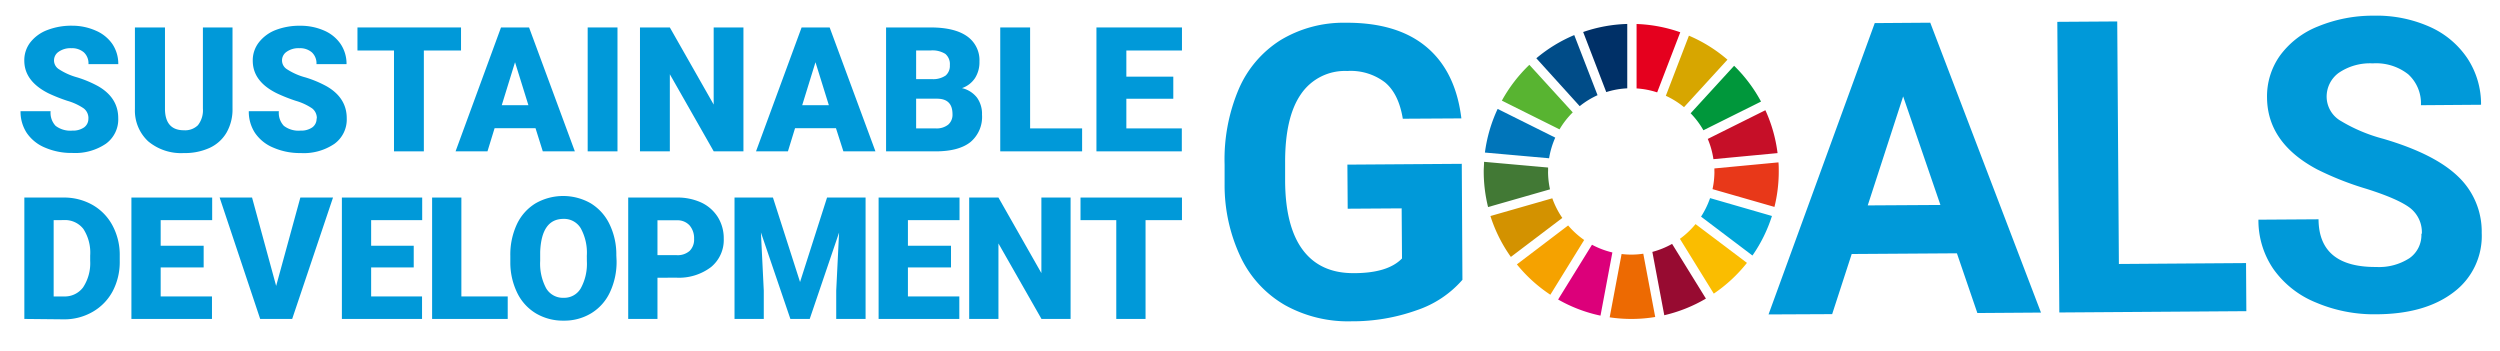 <svg xmlns="http://www.w3.org/2000/svg" xmlns:xlink="http://www.w3.org/1999/xlink" viewBox="0 0 499 70"><defs><style>.cls-1{fill:none;}.cls-2{clip-path:url(#clip-path);}.cls-3{clip-path:url(#clip-path-2);}.cls-4{clip-path:url(#clip-path-3);}.cls-5{clip-path:url(#clip-path-4);}.cls-6{fill:#0099d9;}.cls-7{fill:#58b431;}.cls-8{fill:#d7a600;}.cls-9{fill:#c60f28;}.cls-10{fill:#00973b;}.cls-11{fill:#427935;}.cls-12{fill:#fabd00;}.cls-13{fill:#e83819;}.cls-14{fill:#f5a200;}.cls-15{fill:#0075ba;}.cls-16{fill:#970b31;}.cls-17{fill:#00a6d9;}.cls-18{fill:#ed6a02;}.cls-19{fill:#e5001e;}.cls-20{fill:#dc007a;}.cls-21{fill:#003067;}.cls-22{fill:#d39200;}.cls-23{fill:#004c88;}</style><clipPath id="clip-path"><rect class="cls-1" x="593.39" y="-3.52" width="261.45" height="145.02"/></clipPath><clipPath id="clip-path-2"><rect id="SVGID" class="cls-1" x="415.82" y="-448.41" width="612.28" height="858.9"/></clipPath><clipPath id="clip-path-3"><rect class="cls-1" x="-10.26" y="-10.39" width="518.81" height="87.83"/></clipPath><clipPath id="clip-path-4"><rect class="cls-1" x="-56.84" y="-291.07" width="612.28" height="858.9"/></clipPath></defs><title>SDGsロゴ</title><g id="ロゴ横長"><g class="cls-4"><g class="cls-5"><g class="cls-5"><path class="cls-6" d="M291.9,55.85a20.85,20.85,0,0,1-9.09,6.06,38.07,38.07,0,0,1-13.05,2.22,25.89,25.89,0,0,1-13.23-3.2,21.88,21.88,0,0,1-8.83-9.48,33.53,33.53,0,0,1-3.27-14.68l0-3.94a35.87,35.87,0,0,1,2.83-15.06A21.67,21.67,0,0,1,255.61,8a24.3,24.3,0,0,1,12.91-3.46q10.31-.08,16.17,4.81t7,14.28L280,23.7q-.82-5-3.57-7.27a11.27,11.27,0,0,0-7.53-2.26,10.6,10.6,0,0,0-9.25,4.65q-3.17,4.59-3.14,13.64l0,3.71q.06,9.12,3.56,13.76t10.19,4.59q6.74,0,9.58-2.93l-.07-10L269,41.66l-.06-8.8,22.83-.16Z"/><path class="cls-6" d="M390.6,50.56l-21,.14-3.9,12L353,62.76l21.2-58.15,11.08-.08,22.1,57.86-12.7.09ZM372.8,41l14.51-.09-7.44-21.67Z"/><polygon class="cls-6" points="422.93 52.69 448.31 52.51 448.37 62.11 411.04 62.37 410.64 4.36 422.6 4.28 422.93 52.69"/><path class="cls-6" d="M483.4,46.65A6.13,6.13,0,0,0,481,41.47q-2.4-1.8-8.63-3.77a60.79,60.79,0,0,1-9.87-3.89q-9.92-5.28-10-14.32a14,14,0,0,1,2.59-8.4,17.29,17.29,0,0,1,7.57-5.81,28.79,28.79,0,0,1,11.13-2.15,26,26,0,0,1,11.09,2.18,17.65,17.65,0,0,1,7.59,6.3,16.61,16.61,0,0,1,2.75,9.3l-12,.09a7.83,7.83,0,0,0-2.55-6.18,10.35,10.35,0,0,0-7.07-2.17,11.06,11.06,0,0,0-6.8,1.9,5.87,5.87,0,0,0-2.4,4.9,5.62,5.62,0,0,0,2.88,4.72,32.4,32.4,0,0,0,8.41,3.53q10.23,3,14.92,7.51a15.15,15.15,0,0,1,4.74,11.28,14,14,0,0,1-5.62,11.85q-5.67,4.33-15.31,4.39a29.63,29.63,0,0,1-12.21-2.37,19.21,19.21,0,0,1-8.43-6.65,17.2,17.2,0,0,1-3-9.86l12-.08q.06,9.6,11.54,9.52a11.15,11.15,0,0,0,6.64-1.78,5.63,5.63,0,0,0,2.35-4.86"/><path class="cls-7" d="M311.28,25.82a16.7,16.7,0,0,1,2.64-3.39l-8.66-9.49a29.73,29.73,0,0,0-5.49,7.15Z"/><path class="cls-8" d="M332.5,19.12a16.63,16.63,0,0,1,3.63,2.27l8.67-9.48a29.31,29.31,0,0,0-7.69-4.79Z"/><path class="cls-9" d="M352.37,22l-11.5,5.73A16.51,16.51,0,0,1,342,31.77l12.8-1.21A29.2,29.2,0,0,0,352.37,22"/><path class="cls-10" d="M340,26l11.5-5.73a29.6,29.6,0,0,0-5.37-7.14l-8.68,9.48A16.28,16.28,0,0,1,340,26"/><path class="cls-11" d="M309,34.22c0-.26,0-.52,0-.78L296.22,32.3c0,.63-.07,1.27-.07,1.92a29.71,29.71,0,0,0,.87,7.11l12.36-3.54a16.83,16.83,0,0,1-.39-3.57"/><path class="cls-12" d="M338.43,44.73a16.72,16.72,0,0,1-3.12,2.94l6.76,10.94a29.72,29.72,0,0,0,6.62-6.14Z"/><path class="cls-13" d="M342.2,34.22a16.46,16.46,0,0,1-.38,3.53l12.36,3.55a29.52,29.52,0,0,0,.86-7.08c0-.61,0-1.21-.06-1.81l-12.79,1.21c0,.2,0,.4,0,.6"/><path class="cls-14" d="M313,45l-10.23,7.77a29.43,29.43,0,0,0,6.68,6.06l6.75-10.93A17,17,0,0,1,313,45"/><path class="cls-15" d="M309.2,31.59a16.48,16.48,0,0,1,1.23-4.12l-11.5-5.73a29.4,29.4,0,0,0-2.54,8.71Z"/><path class="cls-16" d="M340.5,59.6l-6.75-10.92a17,17,0,0,1-3.94,1.6l2.38,12.64a29.57,29.57,0,0,0,8.31-3.32"/><path class="cls-17" d="M341.33,39.54a17.12,17.12,0,0,1-1.8,3.7L349.79,51a29.31,29.31,0,0,0,3.89-7.89Z"/><path class="cls-18" d="M328,50.64a15.73,15.73,0,0,1-2.39.18,15.55,15.55,0,0,1-1.94-.12l-2.38,12.64a29.29,29.29,0,0,0,4.32.32,28.88,28.88,0,0,0,4.77-.39Z"/><path class="cls-19" d="M326.66,17.65a16.53,16.53,0,0,1,4.11.79l4.61-12a29.25,29.25,0,0,0-8.72-1.65Z"/><path class="cls-20" d="M321.83,50.39a16.92,16.92,0,0,1-4.07-1.54L311,59.78A29.13,29.13,0,0,0,319.46,63Z"/><path class="cls-21" d="M320.61,18.38a16.58,16.58,0,0,1,4.19-.75V4.78A29.38,29.38,0,0,0,316,6.39Z"/><path class="cls-22" d="M311.84,43.5a16.72,16.72,0,0,1-2-3.92l-12.35,3.54a29.44,29.44,0,0,0,4.08,8.16Z"/><path class="cls-23" d="M315.31,21.19A16.46,16.46,0,0,1,318.87,19l-4.65-12a29.59,29.59,0,0,0-7.57,4.63Z"/><path class="cls-6" d="M17.65,23.64a2.45,2.45,0,0,0-.93-2,11.44,11.44,0,0,0-3.25-1.51,32.82,32.82,0,0,1-3.81-1.51C6.46,17,4.85,14.84,4.85,12.09a5.83,5.83,0,0,1,1.2-3.63A7.8,7.8,0,0,1,9.44,6a13.24,13.24,0,0,1,4.93-.87,11.62,11.62,0,0,1,4.78,1A7.69,7.69,0,0,1,22.44,8.8a7.08,7.08,0,0,1,1.17,4H17.66a3,3,0,0,0-.92-2.35,3.65,3.65,0,0,0-2.51-.83,4.08,4.08,0,0,0-2.52.71,2.07,2.07,0,0,0,.09,3.51,12.78,12.78,0,0,0,3.59,1.6,22.3,22.3,0,0,1,4.21,1.77c2.67,1.54,4,3.67,4,6.37a6,6,0,0,1-2.45,5.1,10.91,10.91,0,0,1-6.71,1.85A13.28,13.28,0,0,1,9,29.47a8.18,8.18,0,0,1-3.67-2.95,7.71,7.71,0,0,1-1.23-4.33h6a3.79,3.79,0,0,0,1,2.93,4.86,4.86,0,0,0,3.34.95,3.87,3.87,0,0,0,2.34-.64,2.1,2.1,0,0,0,.86-1.79"/><path class="cls-6" d="M46.41,5.48V21.67a9.31,9.31,0,0,1-1.17,4.76,7.59,7.59,0,0,1-3.36,3.07,11.88,11.88,0,0,1-5.18,1.05,10.24,10.24,0,0,1-7.12-2.34,8.36,8.36,0,0,1-2.65-6.42V5.48h6V21.91C33,24.61,34.25,26,36.7,26a3.66,3.66,0,0,0,2.8-1,4.81,4.81,0,0,0,1-3.32V5.48Z"/><path class="cls-6" d="M63.24,23.64a2.45,2.45,0,0,0-.93-2,11.44,11.44,0,0,0-3.25-1.51,32.82,32.82,0,0,1-3.81-1.51q-4.8-2.37-4.8-6.49a5.82,5.82,0,0,1,1.19-3.63A7.8,7.8,0,0,1,55,6,13.24,13.24,0,0,1,60,5.14a11.59,11.59,0,0,1,4.78,1A7.63,7.63,0,0,1,68,8.8a7.08,7.08,0,0,1,1.17,4h-6a3,3,0,0,0-.92-2.35,3.64,3.64,0,0,0-2.51-.83,4.08,4.08,0,0,0-2.52.71,2.07,2.07,0,0,0,.09,3.51A12.78,12.78,0,0,0,61,15.46a22.3,22.3,0,0,1,4.21,1.77c2.67,1.54,4,3.67,4,6.37a6,6,0,0,1-2.45,5.1A10.89,10.89,0,0,1,60,30.55a13.28,13.28,0,0,1-5.44-1.08,8.18,8.18,0,0,1-3.67-2.95,7.71,7.71,0,0,1-1.23-4.33h6a3.76,3.76,0,0,0,1,2.93,4.82,4.82,0,0,0,3.33.95,3.87,3.87,0,0,0,2.34-.64,2.1,2.1,0,0,0,.86-1.79"/><polygon class="cls-6" points="92.02 10.08 84.6 10.08 84.6 30.21 78.64 30.21 78.64 10.08 71.35 10.08 71.35 5.48 92.02 5.48 92.02 10.08"/><path class="cls-6" d="M106.89,25.59H98.72L97.3,30.21H90.93L100,5.48h5.6l9.14,24.73h-6.4ZM100.15,21h5.32l-2.67-8.58Z"/><rect class="cls-6" x="117.3" y="5.48" width="5.95" height="24.73"/><polygon class="cls-6" points="148.39 30.21 142.46 30.21 133.7 14.82 133.7 30.21 127.74 30.21 127.74 5.48 133.7 5.48 142.45 20.87 142.45 5.48 148.39 5.48 148.39 30.21"/><path class="cls-6" d="M166.86,25.59h-8.17l-1.42,4.62H150.9L160,5.48h5.6l9.14,24.73h-6.4ZM160.12,21h5.32l-2.67-8.58Z"/><path class="cls-6" d="M176.86,30.21V5.48h8.88q4.78,0,7.27,1.75a5.83,5.83,0,0,1,2.49,5.08,5.89,5.89,0,0,1-.89,3.28,5.15,5.15,0,0,1-2.6,2,5.31,5.31,0,0,1,3,1.9,5.54,5.54,0,0,1,1,3.4,6.54,6.54,0,0,1-2.3,5.46c-1.53,1.22-3.81,1.84-6.82,1.86Zm6-14.42h3.11a4.41,4.41,0,0,0,2.79-.72,2.54,2.54,0,0,0,.83-2.06,2.66,2.66,0,0,0-.9-2.25,4.83,4.83,0,0,0-2.91-.69h-2.92Zm0,3.91v5.93h3.91a3.73,3.73,0,0,0,2.48-.74,2.6,2.6,0,0,0,.87-2.08c0-2.07-1-3.1-3.08-3.11Z"/><polygon class="cls-6" points="205.61 25.63 215.99 25.63 215.99 30.21 199.65 30.21 199.65 5.48 205.61 5.48 205.61 25.63"/><polygon class="cls-6" points="234.19 19.71 224.82 19.71 224.82 25.63 235.89 25.63 235.89 30.21 218.85 30.21 218.85 5.48 235.92 5.48 235.92 10.08 224.82 10.08 224.82 15.3 234.19 15.3 234.19 19.71"/><path class="cls-6" d="M4.86,63.66V39.43h7.81a11.52,11.52,0,0,1,5.78,1.46,10.28,10.28,0,0,1,4,4.11,12.38,12.38,0,0,1,1.45,6v1.11a12.47,12.47,0,0,1-1.4,6,10.36,10.36,0,0,1-4,4.13,11.28,11.28,0,0,1-5.7,1.5Zm5.85-19.72V59.17h2a4.56,4.56,0,0,0,3.86-1.79A8.75,8.75,0,0,0,18,52.06V51a8.69,8.69,0,0,0-1.35-5.29,4.62,4.62,0,0,0-3.93-1.78Z"/><polygon class="cls-6" points="40.65 53.38 32.07 53.38 32.07 59.17 42.31 59.17 42.31 63.66 26.23 63.66 26.23 39.43 42.35 39.43 42.35 43.94 32.07 43.94 32.07 49.05 40.65 49.05 40.65 53.38"/><polygon class="cls-6" points="55.12 57.07 59.95 39.43 66.47 39.43 58.32 63.66 51.93 63.66 43.84 39.43 50.31 39.43 55.12 57.07"/><polygon class="cls-6" points="82.58 53.38 74.08 53.38 74.08 59.17 84.24 59.17 84.24 63.66 68.24 63.66 68.24 39.43 84.27 39.43 84.27 43.94 74.08 43.94 74.08 49.05 82.58 49.05 82.58 53.38"/><polygon class="cls-6" points="92.09 59.17 101.34 59.17 101.34 63.66 86.25 63.66 86.25 39.43 92.09 39.43 92.09 59.17"/><path class="cls-6" d="M123.07,52.05a14.23,14.23,0,0,1-1.32,6.27,9.67,9.67,0,0,1-3.73,4.2A10.34,10.34,0,0,1,112.5,64,10.55,10.55,0,0,1,107,62.57a9.71,9.71,0,0,1-3.74-4.07,13.84,13.84,0,0,1-1.4-6.07V51.06a14.35,14.35,0,0,1,1.3-6.28,9.7,9.7,0,0,1,3.75-4.2,11.1,11.1,0,0,1,11,0,9.87,9.87,0,0,1,3.75,4.17,13.83,13.83,0,0,1,1.36,6.2Zm-5.94-1a10.1,10.1,0,0,0-1.21-5.48,3.86,3.86,0,0,0-3.45-1.88q-4.39,0-4.65,6.59v1.79A10.43,10.43,0,0,0,109,57.52a3.87,3.87,0,0,0,3.51,1.92,3.81,3.81,0,0,0,3.41-1.89,10.13,10.13,0,0,0,1.22-5.4Z"/><path class="cls-6" d="M131.23,55.44v8.22h-5.84V39.43h9.67a11.33,11.33,0,0,1,4.92,1,7.79,7.79,0,0,1,3.31,2.92,8,8,0,0,1,1.17,4.28,7,7,0,0,1-2.53,5.67,10.59,10.59,0,0,1-7,2.12Zm0-4.51h3.83a3.61,3.61,0,0,0,2.59-.85,3.15,3.15,0,0,0,.89-2.39,3.91,3.91,0,0,0-.92-2.72,3.25,3.25,0,0,0-2.49-1h-3.9Z"/><polygon class="cls-6" points="154.28 39.43 159.69 56.29 165.08 39.43 172.77 39.43 172.77 63.66 166.91 63.66 166.91 58.01 167.48 46.42 161.62 63.66 157.76 63.66 151.88 46.4 152.45 58.01 152.45 63.66 146.61 63.66 146.61 39.43 154.28 39.43"/><polygon class="cls-6" points="189.82 53.38 181.22 53.38 181.22 59.17 191.48 59.17 191.48 63.66 175.37 63.66 175.37 39.43 191.52 39.43 191.52 43.94 181.22 43.94 181.22 49.05 189.82 49.05 189.82 53.38"/><polygon class="cls-6" points="213.69 63.66 207.88 63.66 199.29 48.59 199.29 63.66 193.45 63.66 193.45 39.43 199.29 39.43 207.86 54.51 207.86 39.43 213.69 39.43 213.69 63.66"/><polygon class="cls-6" points="235.92 43.94 228.65 43.94 228.65 63.66 222.81 63.66 222.81 43.94 215.67 43.94 215.67 39.43 235.92 39.43 235.92 43.94"/></g></g></g></g></svg>